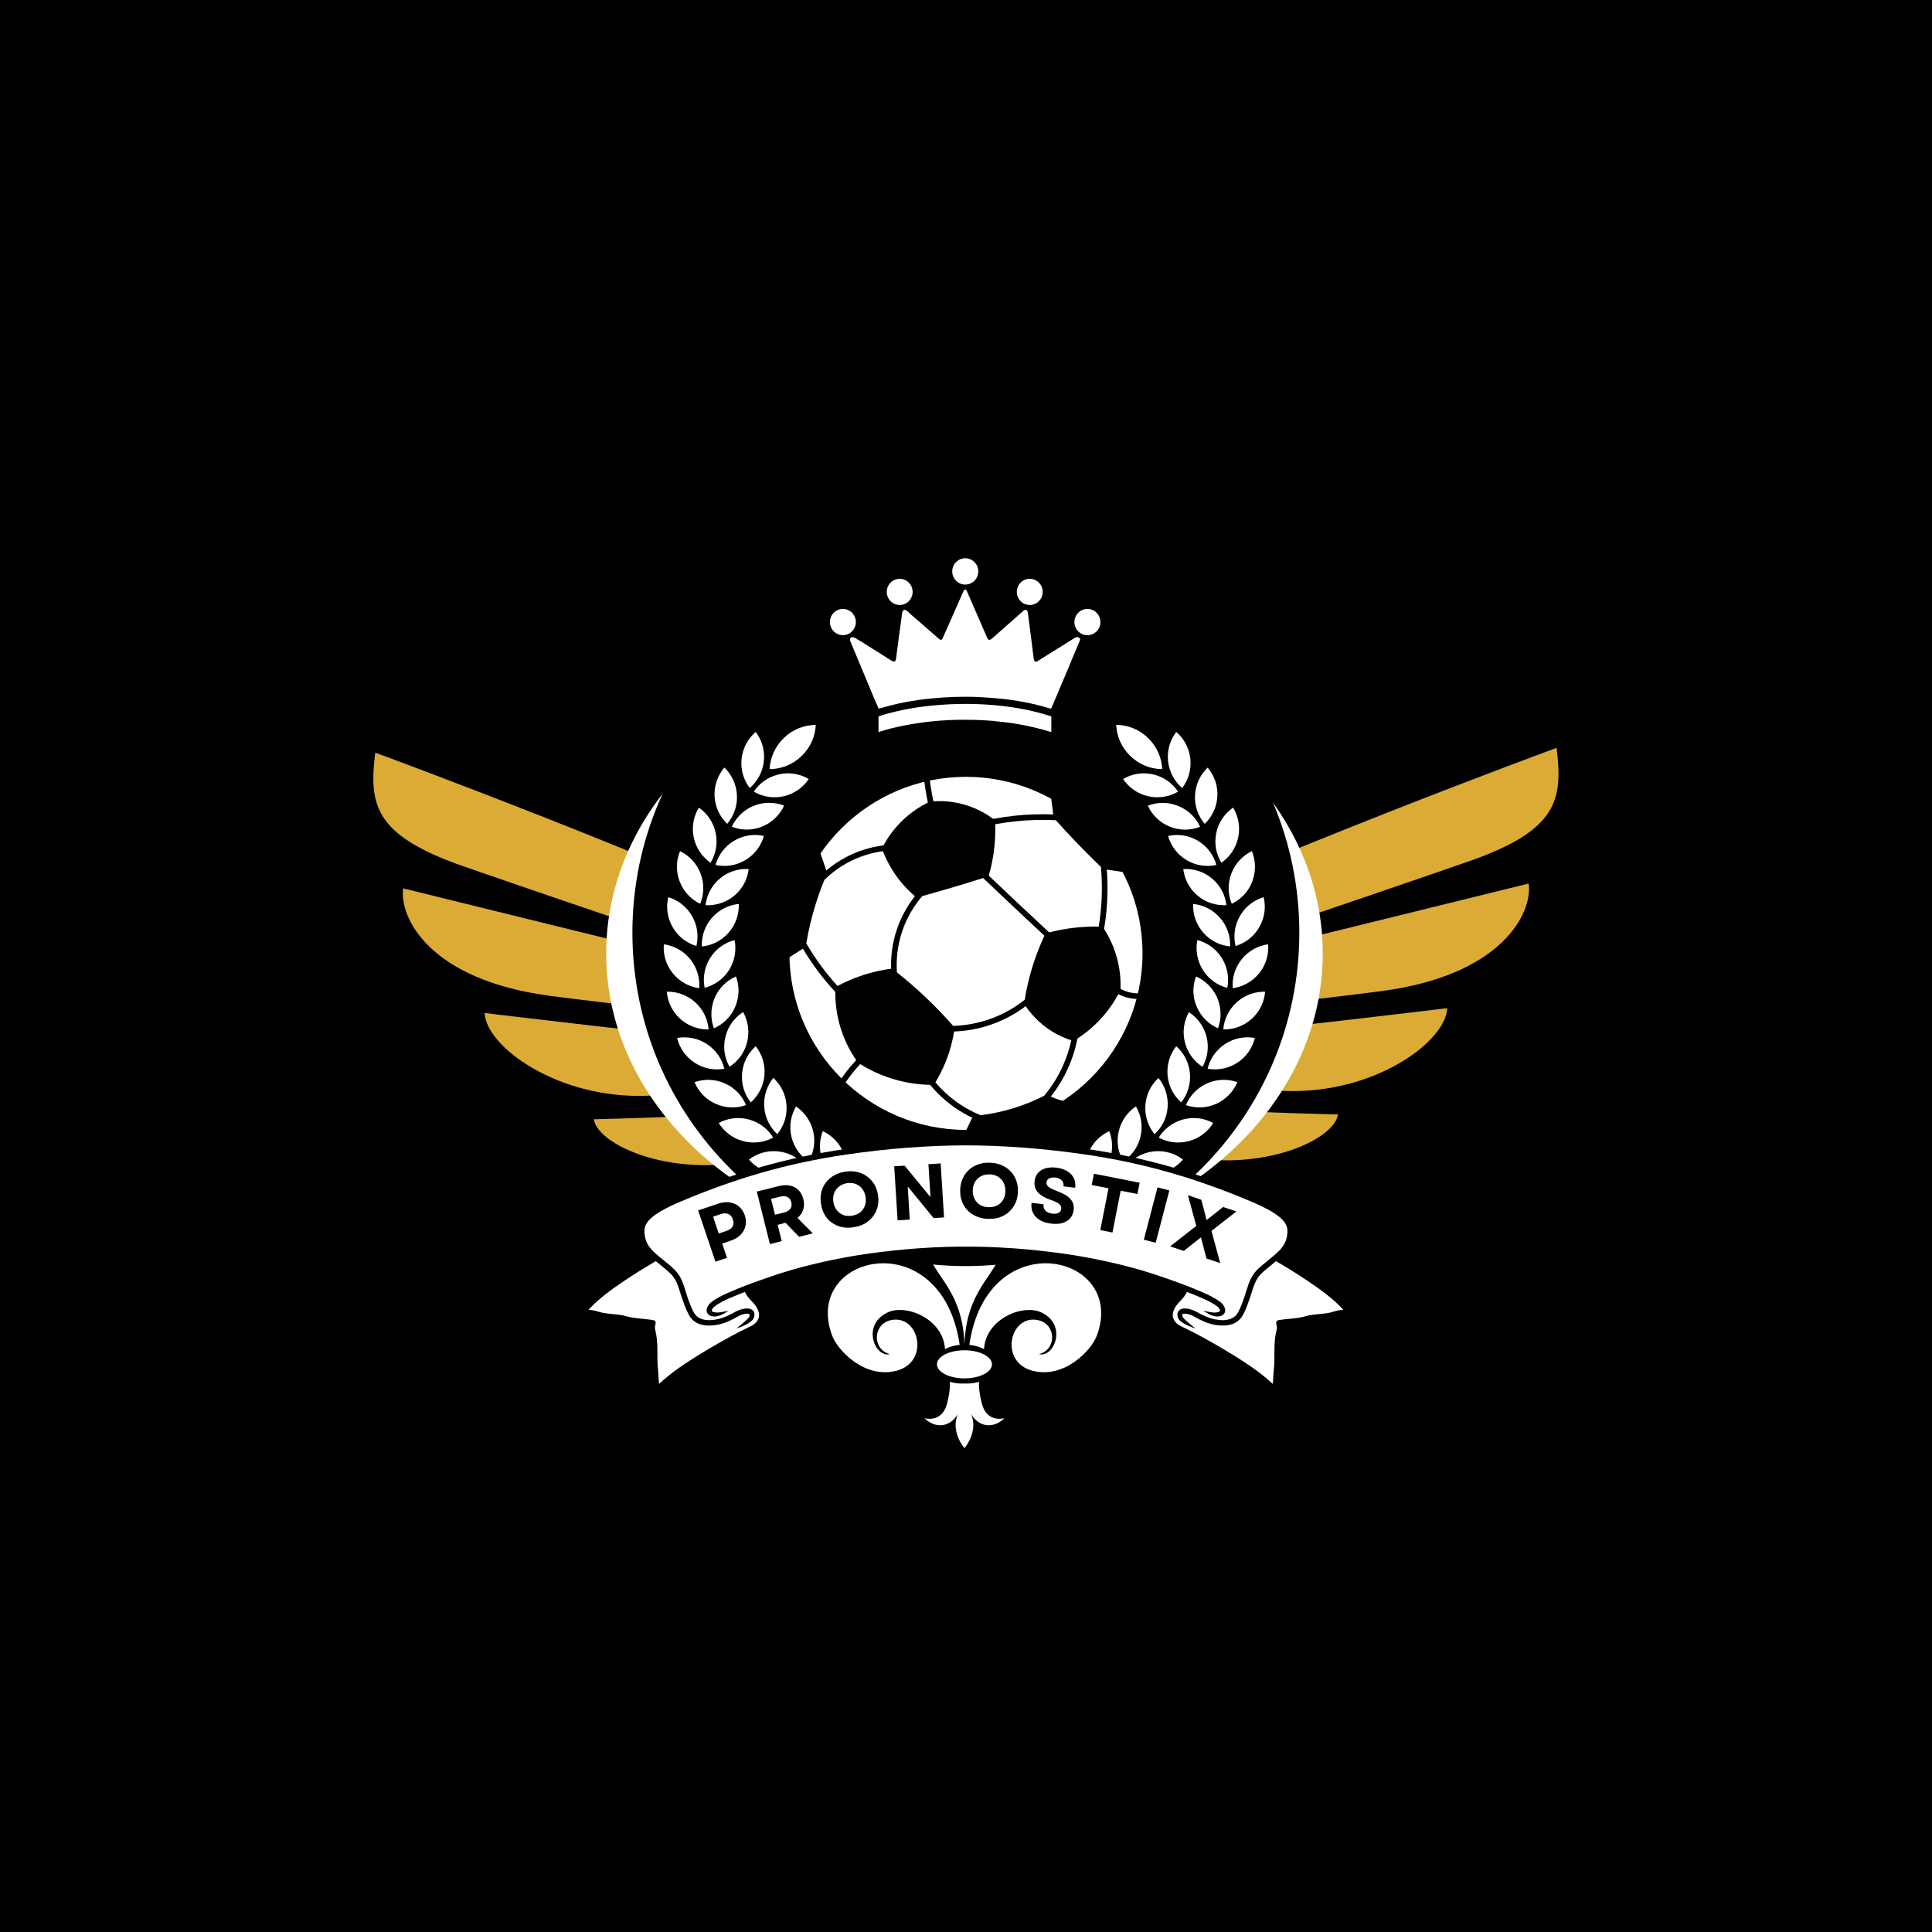 <svg version="1.0" preserveAspectRatio="xMidYMid meet" height="500" viewBox="0 0 375 375" zoomAndPan="magnify" width="500" xmlns:xlink="http://www.w3.org/1999/xlink" xmlns="http://www.w3.org/2000/svg"><defs><g></g><clipPath id="20079d94fc"><path clip-rule="nonzero" d="M 179 222.816 L 195 222.816 L 195 261 L 179 261 Z M 179 222.816"></path></clipPath><clipPath id="a53932963c"><path clip-rule="nonzero" d="M 179 268 L 195 268 L 195 281.316 L 179 281.316 Z M 179 268"></path></clipPath><clipPath id="d9a2f293e9"><path clip-rule="nonzero" d="M 72 145.156 L 303 145.156 L 303 227 L 72 227 Z M 72 145.156"></path></clipPath><clipPath id="961c54fc59"><path clip-rule="nonzero" d="M 117.66 127.547 L 256.934 127.547 L 256.934 242.559 L 117.66 242.559 Z M 117.66 127.547"></path></clipPath><clipPath id="98868165ad"><path clip-rule="nonzero" d="M 187.203 127.547 C 148.797 127.547 117.66 153.293 117.66 185.055 C 117.66 216.812 148.797 242.559 187.203 242.559 C 225.613 242.559 256.746 216.812 256.746 185.055 C 256.746 153.293 225.613 127.547 187.203 127.547 Z M 187.203 127.547"></path></clipPath><clipPath id="70d92913c9"><path clip-rule="nonzero" d="M 122.75 116.305 L 252.195 116.305 L 252.195 245.75 L 122.75 245.75 Z M 122.75 116.305"></path></clipPath><clipPath id="a9265054cd"><path clip-rule="nonzero" d="M 187.473 116.305 C 151.727 116.305 122.75 145.281 122.75 181.027 C 122.75 216.773 151.727 245.75 187.473 245.75 C 223.219 245.75 252.195 216.773 252.195 181.027 C 252.195 145.281 223.219 116.305 187.473 116.305 Z M 187.473 116.305"></path></clipPath><clipPath id="f08c43aed3"><path clip-rule="nonzero" d="M 128.668 140.699 L 246.418 140.699 L 246.418 242.699 L 128.668 242.699 Z M 128.668 140.699"></path></clipPath><clipPath id="3590fff86a"><path clip-rule="nonzero" d="M 150.488 148.039 L 224.738 148.039 L 224.738 222.289 L 150.488 222.289 Z M 150.488 148.039"></path></clipPath><clipPath id="3a0bbbc9d0"><path clip-rule="nonzero" d="M 113 221.238 L 262 221.238 L 262 269.988 L 113 269.988 Z M 113 221.238"></path></clipPath><clipPath id="7e2ad7ae6d"><path clip-rule="nonzero" d="M 112.5 221.238 L 262.5 221.238 L 262.5 269.988 L 112.5 269.988 Z M 112.5 221.238"></path></clipPath><clipPath id="da699454ca"><path clip-rule="nonzero" d="M 184 108.348 L 190 108.348 L 190 114 L 184 114 Z M 184 108.348"></path></clipPath><clipPath id="8d79e633e8"><path clip-rule="nonzero" d="M 161.09 118 L 167 118 L 167 124 L 161.09 124 Z M 161.09 118"></path></clipPath><clipPath id="62b55c2fc4"><path clip-rule="nonzero" d="M 208 118 L 213.59 118 L 213.59 124 L 208 124 Z M 208 118"></path></clipPath><clipPath id="46ba82c8bc"><path clip-rule="nonzero" d="M 170 136 L 205 136 L 205 142.098 L 170 142.098 Z M 170 136"></path></clipPath></defs><rect fill-opacity="1" height="450" y="-37.5" fill="#ffffff" width="450" x="-37.5"></rect><rect fill-opacity="1" height="450" y="-37.5" fill="#000000" width="450" x="-37.5"></rect><g clip-path="url(#20079d94fc)"><path fill-rule="evenodd" fill-opacity="1" d="M 187.203 222.816 C 187.203 222.816 179.828 231.32 179.828 241.188 C 179.828 247.059 186.789 249.215 187.203 260.914 C 187.613 249.215 194.574 247.059 194.574 241.188 C 194.574 231.32 187.203 222.816 187.203 222.816 Z M 187.203 222.816" fill="#ffffff"></path></g><path fill-rule="evenodd" fill-opacity="1" d="M 186.273 261.039 C 182.781 237.125 155.527 243.43 161.539 259.293 C 162.602 262.094 167.801 267.656 173.977 266.07 C 180.566 264.383 178.43 255.055 172.93 256.238 C 169.371 257.008 169.27 261.941 172.73 262.828 C 169.871 263.602 167.164 257.254 172.211 254.777 C 175.82 253.008 183.066 255.953 183.426 261.863 C 184.766 261.117 186.258 261.07 186.273 261.039 Z M 186.273 261.039" fill="#ffffff"></path><g clip-path="url(#a53932963c)"><path fill-rule="evenodd" fill-opacity="1" d="M 184.363 268.211 C 184.363 268.211 184.559 269.527 183.828 272.418 C 182.848 276.293 179.426 275.266 179.426 275.266 C 181.629 277.383 184.426 277.039 185.965 274.395 C 184.375 277.828 187.199 281.09 187.199 281.09 C 187.199 281.09 190.027 277.828 188.438 274.395 C 189.977 277.039 192.773 277.387 194.977 275.266 C 194.977 275.266 191.551 276.293 190.574 272.418 C 189.844 269.527 190.039 268.211 190.039 268.211 C 190.039 268.211 188.84 268.609 187.199 268.539 C 185.562 268.609 184.363 268.211 184.363 268.211 Z M 184.363 268.211" fill="#ffffff"></path></g><path fill-rule="nonzero" fill-opacity="1" d="M 192.539 264.812 C 192.539 265.176 192.402 265.523 192.133 265.859 C 191.859 266.191 191.477 266.488 190.973 266.742 C 190.473 267 189.898 267.195 189.242 267.336 C 188.59 267.473 187.91 267.543 187.199 267.543 C 186.492 267.543 185.812 267.473 185.16 267.336 C 184.504 267.195 183.926 267 183.426 266.742 C 182.926 266.488 182.543 266.191 182.27 265.859 C 182 265.523 181.863 265.176 181.863 264.812 C 181.863 264.453 182 264.105 182.27 263.77 C 182.543 263.438 182.926 263.141 183.426 262.887 C 183.926 262.629 184.504 262.434 185.16 262.293 C 185.812 262.156 186.492 262.086 187.199 262.086 C 187.91 262.086 188.59 262.156 189.242 262.293 C 189.898 262.434 190.473 262.629 190.973 262.887 C 191.477 263.141 191.859 263.438 192.133 263.77 C 192.402 264.105 192.539 264.453 192.539 264.812 Z M 192.539 264.812" fill="#ffffff"></path><path fill-rule="evenodd" fill-opacity="1" d="M 188.145 261.039 C 191.633 237.125 218.887 243.43 212.875 259.293 C 211.816 262.094 206.617 267.656 200.438 266.07 C 193.848 264.383 195.984 255.055 201.484 256.238 C 205.043 257.008 205.148 261.941 201.688 262.828 C 204.543 263.602 207.254 257.254 202.203 254.777 C 198.594 253.008 191.352 255.953 190.992 261.863 C 189.652 261.117 188.16 261.07 188.145 261.039 Z M 188.145 261.039" fill="#ffffff"></path><g clip-path="url(#d9a2f293e9)"><path fill-rule="nonzero" fill-opacity="1" d="M 285.18 167.156 C 268.105 173.129 212.109 192.059 210.371 192.645 C 236.574 186.355 296.711 171.496 296.711 171.496 C 297.52 177.125 291.637 189.301 268.109 192.375 C 244.781 195.422 204.055 199.383 203.402 199.445 C 203.797 199.527 216.695 202.164 229.559 201.266 C 242.629 200.352 280.914 195.684 280.914 195.684 C 280.598 202.297 266.594 212.406 249.379 211.75 C 233.734 211.16 204.098 206.152 198.82 205.246 C 198.293 205.156 198.008 205.105 198.008 205.105 C 198.176 205.316 198.449 205.543 198.82 205.781 C 203.781 208.938 225.746 213.926 230.461 214.816 C 235.531 215.77 259.711 216.312 259.711 216.312 C 258.891 221.816 241.863 228.891 224.602 223.008 C 214.059 219.414 204.594 215.484 198.82 212.969 C 197.574 212.426 196.5 211.945 195.625 211.551 C 196.527 213.039 197.387 214.594 198.191 216.223 L 186.727 214.07 L 176.719 217.262 C 177.512 215.645 178.352 214.07 179.242 212.531 C 178.383 212.918 177.348 213.379 176.148 213.902 C 170.379 216.418 160.914 220.348 150.367 223.938 C 133.105 229.824 116.078 222.746 115.262 217.246 C 115.262 217.246 139.441 216.703 144.508 215.746 C 149.223 214.859 171.188 209.871 176.148 206.715 C 176.52 206.477 176.793 206.25 176.961 206.039 C 176.961 206.039 176.676 206.086 176.148 206.18 C 170.875 207.086 141.238 212.098 125.594 212.684 C 108.379 213.34 94.371 203.23 94.059 196.617 C 94.059 196.617 132.344 201.285 145.41 202.199 C 158.273 203.094 171.172 200.461 171.566 200.379 C 170.914 200.316 130.191 196.352 106.859 193.305 C 83.332 190.234 77.453 178.059 78.262 172.43 C 78.262 172.43 138.395 187.289 164.598 193.578 C 162.859 192.988 106.863 174.059 89.789 168.09 C 72.453 162.027 71.625 156.043 72.836 146.086 C 72.836 146.086 130.715 167.387 163.832 183.484 C 168.199 185.605 172.316 188.145 176.148 191.066 C 180.25 194.195 184.023 197.395 187.418 200.941 C 190.848 196.926 194.664 193.305 198.82 190.133 C 202.652 187.211 206.773 184.672 211.137 182.551 C 244.258 166.453 302.133 145.156 302.133 145.156 C 303.344 155.109 302.52 161.094 285.18 167.156" fill="#dbab35"></path></g><g clip-path="url(#961c54fc59)"><g clip-path="url(#98868165ad)"><path fill-rule="nonzero" fill-opacity="1" d="M 117.66 127.547 L 256.934 127.547 L 256.934 242.559 L 117.66 242.559 Z M 117.66 127.547" fill="#ffffff"></path></g></g><g clip-path="url(#70d92913c9)"><g clip-path="url(#a9265054cd)"><path fill-rule="nonzero" fill-opacity="1" d="M 122.75 116.305 L 252.195 116.305 L 252.195 245.75 L 122.75 245.75 Z M 122.75 116.305" fill="#000000"></path></g></g><g clip-path="url(#f08c43aed3)"><path fill-rule="nonzero" fill-opacity="1" d="M 193.52 233.574 C 191.918 234.965 189.934 235.602 187.961 235.531 C 188.16 233.574 189.066 231.691 190.656 230.301 C 192.258 228.914 194.242 228.273 196.211 228.344 C 196.027 230.301 195.117 232.188 193.52 233.574 Z M 193.898 237.43 C 192.07 236.367 189.988 236.125 188.074 236.578 C 188.641 238.465 189.891 240.137 191.73 241.188 C 193.574 242.25 195.645 242.488 197.559 242.035 C 196.988 240.164 195.73 238.48 193.898 237.43 Z M 195.996 234.82 C 197.941 234.594 199.809 233.645 201.172 232.016 C 202.531 230.387 203.125 228.387 203.012 226.434 C 201.059 226.66 199.199 227.609 197.84 229.223 C 196.48 230.855 195.883 232.852 195.996 234.82 Z M 200.59 239.824 C 202.574 240.59 204.656 240.504 206.473 239.754 C 205.621 237.984 204.117 236.523 202.133 235.773 C 200.152 235.02 198.066 235.105 196.254 235.844 C 197.117 237.602 198.605 239.059 200.59 239.824 Z M 208.484 229.281 C 209.574 227.465 209.859 225.383 209.434 223.469 C 207.547 224.008 205.848 225.227 204.758 227.043 C 203.664 228.855 203.383 230.938 203.809 232.852 C 205.691 232.328 207.395 231.109 208.484 229.281 Z M 204.219 233.832 C 205.336 235.445 207.051 236.652 209.121 237.09 C 211.191 237.527 213.246 237.117 214.918 236.098 C 213.801 234.48 212.082 233.277 210.016 232.84 C 207.945 232.398 205.906 232.809 204.219 233.832 Z M 215.273 225.441 C 216.066 223.469 216.023 221.387 215.301 219.559 C 213.516 220.379 212.027 221.855 211.234 223.824 C 210.441 225.793 210.496 227.879 211.207 229.707 C 212.992 228.883 214.48 227.41 215.273 225.441 Z M 217.129 233.051 C 219.242 233.164 221.211 232.426 222.699 231.164 C 221.34 229.75 219.469 228.828 217.344 228.715 C 215.23 228.602 213.262 229.336 211.773 230.598 C 213.133 232.016 215.02 232.938 217.129 233.051 Z M 218.035 225.426 C 219.668 224.336 220.898 222.648 221.383 220.578 C 221.863 218.508 221.48 216.453 220.488 214.754 C 218.859 215.844 217.625 217.531 217.145 219.602 C 216.66 221.668 217.043 223.738 218.035 225.426 Z M 224.398 227.809 C 226.512 227.578 228.34 226.559 229.617 225.07 C 228.059 223.879 226.059 223.258 223.945 223.484 C 221.836 223.711 220.02 224.73 218.73 226.219 C 220.289 227.41 222.289 228.02 224.398 227.809 Z M 222.316 214.539 C 222.176 216.652 222.871 218.621 224.102 220.152 C 225.547 218.82 226.496 216.965 226.641 214.852 C 226.781 212.742 226.102 210.758 224.855 209.242 C 223.422 210.559 222.457 212.414 222.316 214.539 Z M 229.629 217.289 C 227.59 217.844 225.945 219.133 224.91 220.805 C 226.641 221.742 228.707 222.039 230.766 221.484 C 232.805 220.934 234.449 219.645 235.484 217.973 C 233.754 217.035 231.684 216.738 229.629 217.289 Z M 226.625 208.715 C 226.809 210.828 227.801 212.672 229.277 213.973 C 230.496 212.43 231.145 210.445 230.961 208.332 C 230.777 206.223 229.785 204.379 228.312 203.074 C 227.094 204.605 226.441 206.605 226.625 208.715 Z M 240.176 210.047 C 238.316 209.395 236.219 209.426 234.293 210.289 C 232.352 211.152 230.934 212.684 230.184 214.5 C 232.039 215.148 234.121 215.121 236.062 214.258 C 237.992 213.395 239.41 211.848 240.176 210.047 Z M 234.195 201.234 C 233.684 199.176 232.406 197.52 230.766 196.457 C 229.801 198.172 229.473 200.242 229.984 202.297 C 230.496 204.352 231.77 206.008 233.414 207.07 C 234.363 205.344 234.703 203.289 234.195 201.234 Z M 243.562 201.473 C 241.633 201.121 239.566 201.473 237.793 202.637 C 236.023 203.797 234.859 205.527 234.391 207.441 C 236.32 207.793 238.391 207.426 240.16 206.277 C 241.934 205.129 243.094 203.387 243.562 201.473 Z M 232.137 189.527 C 231.457 191.367 231.445 193.465 232.281 195.406 C 233.117 197.348 234.617 198.797 236.418 199.59 C 237.098 197.746 237.098 195.648 236.277 193.707 C 235.441 191.766 233.938 190.32 232.137 189.527 Z M 240.047 194.543 C 238.473 195.961 237.594 197.859 237.438 199.816 C 239.41 199.859 241.379 199.176 242.953 197.762 C 244.527 196.344 245.402 194.445 245.559 192.488 C 243.605 192.445 241.621 193.125 240.047 194.543 Z M 237.156 185.953 C 236.035 184.156 234.309 182.965 232.406 182.469 C 232.023 184.395 232.352 186.465 233.473 188.266 C 234.59 190.066 236.32 191.254 238.219 191.75 C 238.602 189.824 238.273 187.754 237.156 185.953 Z M 241.023 186.18 C 239.691 187.824 239.125 189.836 239.266 191.809 C 241.211 191.539 243.066 190.562 244.398 188.918 C 245.73 187.273 246.297 185.262 246.141 183.289 C 244.199 183.559 242.344 184.535 241.023 186.18 Z M 236.816 178.16 C 235.426 176.559 233.543 175.652 231.586 175.453 C 231.5 177.406 232.152 179.406 233.543 181.008 C 234.93 182.609 236.816 183.516 238.77 183.699 C 238.844 181.746 238.203 179.762 236.816 178.16 Z M 240.672 177.789 C 239.609 179.633 239.367 181.703 239.82 183.617 C 241.707 183.051 243.379 181.801 244.426 179.961 C 245.488 178.133 245.73 176.047 245.277 174.133 C 243.406 174.703 241.719 175.949 240.672 177.789 Z M 235.258 170.52 C 233.625 169.16 231.629 168.562 229.672 168.68 C 229.898 170.621 230.848 172.504 232.465 173.852 C 234.094 175.211 236.094 175.809 238.047 175.691 C 237.82 173.738 236.887 171.879 235.258 170.52 Z M 239.082 175.426 C 240.855 174.574 242.316 173.07 243.066 171.086 C 243.816 169.102 243.73 167.02 242.996 165.207 C 241.223 166.055 239.762 167.559 239.012 169.543 C 238.246 171.527 238.332 173.609 239.082 175.426 Z M 232.535 163.207 C 230.723 162.117 228.637 161.832 226.723 162.258 C 227.25 164.141 228.48 165.844 230.297 166.934 C 232.109 168.027 234.18 168.309 236.105 167.883 C 235.566 166 234.348 164.297 232.535 163.207 Z M 237.07 167.457 C 238.688 166.34 239.891 164.625 240.332 162.555 C 240.77 160.484 240.359 158.43 239.34 156.758 C 237.723 157.879 236.52 159.594 236.078 161.664 C 235.641 163.73 236.051 165.785 237.07 167.457 Z M 222.797 156.391 C 223.621 158.176 225.094 159.664 227.066 160.457 C 229.035 161.25 231.117 161.195 232.945 160.484 C 232.125 158.699 230.648 157.211 228.68 156.434 C 226.723 155.625 224.625 155.668 222.797 156.391 Z M 236.293 154.562 C 236.406 152.449 235.668 150.48 234.406 148.992 C 232.988 150.352 232.066 152.223 231.953 154.348 C 231.84 156.461 232.578 158.43 233.84 159.918 C 235.258 158.543 236.176 156.672 236.293 154.562 Z M 228.668 153.656 C 227.574 152.023 225.887 150.793 223.82 150.309 C 221.75 149.828 219.695 150.211 217.992 151.203 C 219.086 152.832 220.773 154.078 222.84 154.547 C 224.91 155.016 226.98 154.648 228.668 153.656 Z M 229.461 152.961 C 230.648 151.402 231.258 149.402 231.047 147.289 C 230.82 145.18 229.801 143.352 228.312 142.074 C 227.121 143.633 226.496 145.633 226.723 147.746 C 226.953 149.855 227.973 151.672 229.461 152.961 Z M 225.59 149.289 C 225.477 147.062 224.555 144.883 222.812 143.223 C 221.098 141.551 218.871 140.715 216.648 140.699 C 216.762 142.926 217.684 145.109 219.426 146.766 C 221.156 148.438 223.367 149.273 225.59 149.289 Z M 181.473 233.574 C 183.07 234.965 185.055 235.602 187.027 235.531 C 186.828 233.574 185.922 231.691 184.332 230.301 C 182.73 228.914 180.746 228.273 178.777 228.344 C 178.961 230.301 179.871 232.188 181.473 233.574 Z M 183.258 241.188 C 185.086 240.121 186.348 238.449 186.914 236.578 C 185 236.125 182.93 236.367 181.09 237.43 C 179.246 238.492 178 240.164 177.43 242.051 C 179.344 242.488 181.43 242.25 183.258 241.188 Z M 178.992 234.82 C 179.105 232.867 178.508 230.855 177.148 229.238 C 175.789 227.609 173.918 226.672 171.977 226.445 C 171.863 228.402 172.457 230.414 173.816 232.031 C 175.18 233.645 177.047 234.582 178.992 234.82 Z M 172.855 235.758 C 170.871 236.508 169.367 237.969 168.516 239.738 C 170.332 240.492 172.43 240.578 174.398 239.812 C 176.383 239.059 177.887 237.602 178.734 235.828 C 176.922 235.09 174.824 235.008 172.855 235.758 Z M 171.18 232.867 C 171.605 230.953 171.324 228.871 170.23 227.055 C 169.141 225.242 167.441 224.008 165.555 223.484 C 165.129 225.398 165.414 227.48 166.504 229.293 C 167.594 231.109 169.297 232.328 171.18 232.867 Z M 160.055 236.082 C 161.727 237.105 163.781 237.516 165.852 237.074 C 167.922 236.637 169.637 235.43 170.758 233.816 C 169.082 232.797 167.027 232.383 164.961 232.824 C 162.891 233.262 161.176 234.48 160.055 236.082 Z M 163.781 229.707 C 164.492 227.879 164.547 225.781 163.754 223.824 C 162.961 221.855 161.473 220.379 159.703 219.559 C 158.992 221.387 158.938 223.484 159.73 225.441 C 160.508 227.41 161.996 228.883 163.781 229.707 Z M 152.289 231.152 C 153.777 232.426 155.746 233.148 157.859 233.035 C 159.969 232.922 161.855 232 163.215 230.586 C 161.715 229.309 159.758 228.586 157.645 228.699 C 155.52 228.812 153.648 229.734 152.289 231.152 Z M 157.844 219.613 C 157.379 217.547 156.129 215.859 154.5 214.77 C 153.508 216.469 153.141 218.523 153.605 220.594 C 154.074 222.66 155.32 224.348 156.953 225.441 C 157.945 223.738 158.328 221.668 157.844 219.613 Z M 151.043 223.484 C 148.93 223.258 146.93 223.879 145.371 225.07 C 146.648 226.559 148.477 227.578 150.59 227.809 C 152.699 228.035 154.699 227.41 156.258 226.219 C 154.98 224.73 153.152 223.711 151.043 223.484 Z M 148.336 214.84 C 148.477 216.949 149.441 218.809 150.871 220.141 C 152.117 218.621 152.812 216.637 152.656 214.527 C 152.516 212.414 151.551 210.543 150.105 209.211 C 148.887 210.742 148.191 212.727 148.336 214.84 Z M 150.078 220.805 C 149.043 219.133 147.398 217.844 145.359 217.289 C 143.316 216.738 141.234 217.035 139.504 217.973 C 140.539 219.645 142.184 220.945 144.223 221.484 C 146.266 222.039 148.336 221.742 150.078 220.805 Z M 144.039 208.332 C 143.855 210.445 144.508 212.43 145.727 213.973 C 147.199 212.672 148.191 210.828 148.379 208.715 C 148.562 206.605 147.91 204.621 146.691 203.074 C 145.215 204.379 144.223 206.223 144.039 208.332 Z M 140.695 210.289 C 138.77 209.426 136.672 209.395 134.812 210.047 C 135.566 211.863 136.98 213.395 138.926 214.258 C 140.867 215.121 142.949 215.148 144.805 214.5 C 144.055 212.684 142.637 211.152 140.695 210.289 Z M 144.238 196.441 C 142.582 197.504 141.32 199.164 140.809 201.219 C 140.297 203.273 140.625 205.344 141.59 207.059 C 143.246 205.996 144.508 204.336 145.02 202.281 C 145.527 200.227 145.188 198.156 144.238 196.441 Z M 131.426 201.473 C 131.895 203.387 133.055 205.117 134.828 206.277 C 136.602 207.426 138.668 207.793 140.598 207.441 C 140.129 205.527 138.965 203.797 137.195 202.637 C 135.422 201.488 133.355 201.133 131.426 201.473 Z M 142.707 195.406 C 143.543 193.453 143.531 191.367 142.852 189.527 C 141.051 190.32 139.535 191.766 138.711 193.707 C 137.891 195.664 137.891 197.746 138.57 199.59 C 140.371 198.809 141.887 197.363 142.707 195.406 Z M 134.941 194.543 C 133.367 193.125 131.383 192.445 129.43 192.488 C 129.586 194.445 130.461 196.344 132.035 197.762 C 133.609 199.176 135.594 199.859 137.551 199.816 C 137.379 197.859 136.516 195.961 134.941 194.543 Z M 141.52 188.266 C 142.637 186.465 142.965 184.395 142.582 182.469 C 140.68 182.965 138.965 184.156 137.832 185.953 C 136.715 187.754 136.387 189.824 136.77 191.738 C 138.668 191.242 140.383 190.051 141.52 188.266 Z M 135.723 191.809 C 135.863 189.852 135.309 187.84 133.977 186.18 C 132.645 184.535 130.789 183.559 128.848 183.289 C 128.691 185.246 129.258 187.258 130.59 188.918 C 131.922 190.559 133.777 191.539 135.723 191.809 Z M 141.445 181.008 C 142.836 179.406 143.473 177.406 143.402 175.453 C 141.445 175.652 139.562 176.559 138.172 178.16 C 136.785 179.762 136.145 181.746 136.219 183.715 C 138.172 183.516 140.059 182.609 141.445 181.008 Z M 135.168 183.617 C 135.621 181.703 135.379 179.633 134.316 177.789 C 133.254 175.949 131.582 174.703 129.711 174.133 C 129.258 176.047 129.5 178.117 130.562 179.961 C 131.609 181.789 133.281 183.051 135.168 183.617 Z M 142.523 173.852 C 144.152 172.488 145.09 170.621 145.316 168.68 C 143.359 168.562 141.348 169.16 139.73 170.52 C 138.102 171.879 137.168 173.75 136.941 175.691 C 138.895 175.809 140.895 175.195 142.523 173.852 Z M 135.906 175.426 C 136.656 173.609 136.742 171.512 135.977 169.543 C 135.227 167.559 133.766 166.07 131.992 165.207 C 131.242 167.02 131.156 169.117 131.922 171.086 C 132.688 173.07 134.133 174.574 135.906 175.426 Z M 142.453 163.207 C 140.641 164.297 139.422 166 138.883 167.883 C 140.809 168.309 142.879 168.027 144.691 166.934 C 146.508 165.844 147.738 164.141 148.266 162.258 C 146.352 161.832 144.281 162.117 142.453 163.207 Z M 137.918 167.457 C 138.938 165.785 139.348 163.73 138.91 161.664 C 138.469 159.594 137.266 157.879 135.648 156.758 C 134.629 158.43 134.219 160.484 134.656 162.555 C 135.098 164.625 136.301 166.34 137.918 167.457 Z M 147.922 160.441 C 149.895 159.648 151.367 158.16 152.191 156.375 C 150.363 155.668 148.266 155.609 146.309 156.402 C 144.34 157.199 142.879 158.688 142.043 160.457 C 143.871 161.195 145.969 161.238 147.922 160.441 Z M 141.148 159.906 C 142.426 158.402 143.148 156.445 143.035 154.336 C 142.934 152.223 142.012 150.34 140.598 148.977 C 139.32 150.48 138.598 152.438 138.695 154.562 C 138.812 156.672 139.73 158.543 141.148 159.906 Z M 151.156 150.309 C 149.086 150.793 147.398 152.023 146.309 153.656 C 148.008 154.648 150.062 155.016 152.133 154.547 C 154.203 154.066 155.891 152.832 156.98 151.203 C 155.281 150.211 153.223 149.828 151.156 150.309 Z M 148.266 147.746 C 148.492 145.633 147.867 143.633 146.676 142.074 C 145.188 143.352 144.168 145.18 143.941 147.289 C 143.715 149.402 144.34 151.402 145.527 152.961 C 147.016 151.672 148.035 149.855 148.266 147.746 Z M 158.34 140.699 C 156.117 140.715 153.891 141.551 152.16 143.223 C 150.434 144.883 149.496 147.062 149.383 149.289 C 151.609 149.273 153.832 148.438 155.562 146.766 C 157.305 145.109 158.242 142.926 158.34 140.699 Z M 158.34 140.699" fill="#ffffff"></path></g><path fill-rule="nonzero" fill-opacity="1" d="M 223.133 185.047 C 223.133 188.594 222.613 192.016 221.648 195.25 C 217.262 209.961 203.629 220.684 187.496 220.684 C 167.812 220.684 151.855 204.73 151.855 185.047 C 151.855 177.121 154.445 169.797 158.82 163.879 C 165.312 155.102 175.738 149.41 187.496 149.41 C 207.176 149.41 223.133 165.363 223.133 185.047 Z M 223.133 185.047" fill="#ffffff"></path><path fill-rule="nonzero" fill-opacity="1" d="M 223.133 185.047 C 223.133 188.594 222.613 192.016 221.648 195.25 C 215.16 204.027 204.73 209.719 192.977 209.719 C 173.297 209.719 157.34 193.766 157.34 174.082 C 157.34 170.535 157.855 167.113 158.82 163.879 C 165.312 155.102 175.738 149.41 187.496 149.41 C 207.176 149.41 223.133 165.363 223.133 185.047 Z M 223.133 185.047" fill="#ffffff"></path><path fill-rule="nonzero" fill-opacity="1" d="M 223.133 185.047 C 223.133 188.594 222.613 192.016 221.648 195.25 C 215.16 204.027 204.73 209.719 192.977 209.719 C 173.297 209.719 157.34 193.766 157.34 174.082 C 157.34 170.535 157.855 167.113 158.82 163.879 C 165.312 155.102 175.738 149.41 187.496 149.41 C 207.176 149.41 223.133 165.363 223.133 185.047 Z M 223.133 185.047" fill="#ffffff"></path><path fill-rule="nonzero" fill-opacity="1" d="M 187.496 149.41 C 175.738 149.41 165.312 155.102 158.82 163.879 C 158.523 164.875 158.27 165.887 158.062 166.918 C 164.59 159.543 174.129 154.895 184.754 154.895 C 190.543 154.895 196.012 156.273 200.844 158.723 C 199.969 158.691 198.988 158.805 198.496 159.453 C 197.23 161.129 199.949 165.492 202.684 168.125 C 205.711 171.039 210.836 173.82 212.875 172.156 C 213.566 171.594 213.754 170.641 213.793 169.871 C 215.379 172.094 217.406 175.48 218.801 179.973 C 219.434 182.012 220.391 185.75 220.391 190.531 C 220.391 192.984 220.145 195.379 219.668 197.695 C 220.363 196.91 221.023 196.094 221.648 195.25 C 222.613 192.016 223.133 188.594 223.133 185.047 C 223.133 165.363 207.176 149.41 187.496 149.41 Z M 187.496 149.41" fill="#ffffff"></path><g clip-path="url(#3590fff86a)"><path fill-rule="nonzero" fill-opacity="1" d="M 187.496 222.055 C 182.5 222.055 177.652 221.078 173.09 219.145 C 168.684 217.281 164.723 214.613 161.324 211.215 C 157.926 207.816 155.258 203.859 153.395 199.453 C 151.465 194.891 150.488 190.043 150.488 185.047 C 150.488 180.051 151.465 175.203 153.395 170.641 C 155.258 166.234 157.926 162.277 161.324 158.879 C 164.723 155.48 168.684 152.812 173.09 150.949 C 177.652 149.02 182.5 148.039 187.496 148.039 C 192.488 148.039 197.336 149.02 201.898 150.949 C 206.309 152.812 210.266 155.48 213.664 158.879 C 217.062 162.277 219.73 166.234 221.594 170.641 C 223.523 175.203 224.504 180.051 224.504 185.047 C 224.504 190.043 223.523 194.891 221.594 199.453 C 219.73 203.859 217.062 207.816 213.664 211.215 C 210.266 214.613 206.309 217.281 201.898 219.145 C 197.336 221.078 192.488 222.055 187.496 222.055 Z M 187.496 150.781 C 168.602 150.781 153.227 166.152 153.227 185.047 C 153.227 203.941 168.602 219.312 187.496 219.312 C 206.391 219.312 221.762 203.941 221.762 185.047 C 221.762 166.152 206.391 150.781 187.496 150.781 Z M 187.496 150.781" fill="#000000"></path></g><path fill-rule="nonzero" fill-opacity="1" d="M 222.094 192.711 C 221.207 192.855 219.836 192.91 218.34 192.332 C 218.051 192.223 217.77 192.09 217.496 191.945 C 217.547 190.438 217.453 188.332 216.797 185.922 C 216.133 183.496 215.137 181.605 214.301 180.305 C 214.691 178.008 214.91 175.672 214.957 173.348 C 214.988 171.836 214.945 170.305 214.832 168.789 C 216.41 169.023 217.988 169.254 219.566 169.488 C 218.34 166.977 216.223 163.371 212.676 159.828 C 209.453 156.613 206.203 154.598 203.836 153.371 C 204.035 154.941 204.234 156.512 204.434 158.082 C 201.949 157.984 199.453 158.066 196.992 158.324 C 195.586 158.473 194.172 158.684 192.777 158.945 C 191.664 158.121 190.051 157.129 187.945 156.414 C 185.219 155.492 182.793 155.426 181.168 155.531 C 180.992 154.699 180.84 153.863 180.707 153.031 C 180.559 152.09 180.434 151.137 180.336 150.191 L 179.246 150.301 C 179.344 151.266 179.473 152.242 179.625 153.203 C 179.762 154.059 179.918 154.922 180.098 155.777 C 178.719 156.465 176.848 157.598 175 159.418 C 173.312 161.086 172.199 162.777 171.488 164.09 C 168.977 164.406 166.535 165.164 164.316 166.316 C 162.906 167.051 161.59 167.938 160.383 168.969 C 159.824 167.324 159.266 165.68 158.711 164.031 C 157.082 166.254 154.906 169.773 153.438 174.516 C 151.895 179.508 151.762 183.844 151.895 186.66 C 153.211 185.82 154.527 184.98 155.84 184.141 C 156.695 185.578 157.629 186.977 158.621 188.316 C 159.711 189.785 160.891 191.203 162.137 192.543 C 162.121 194.375 162.316 196.879 163.207 199.691 C 164.043 202.312 165.211 204.348 166.191 205.766 C 165.742 206.246 165.309 206.738 164.895 207.242 C 164.02 208.301 163.211 209.434 162.488 210.602 L 163.422 211.176 C 164.117 210.051 164.898 208.961 165.738 207.941 C 166.133 207.465 166.543 206.996 166.965 206.543 C 168.508 207.504 170.621 208.602 173.273 209.41 C 176.105 210.277 178.629 210.527 180.535 210.566 C 181.805 212.105 183.258 213.48 184.871 214.66 C 186.078 215.543 187.363 216.309 188.711 216.949 C 188.105 218.191 187.5 219.438 186.895 220.68 C 189.633 220.727 193.711 220.484 198.375 218.992 C 202.766 217.586 206.07 215.582 208.234 214.031 C 207.301 213.922 206.16 213.699 204.914 213.246 C 204.574 213.121 204.254 212.988 203.949 212.852 C 205.266 211.191 206.375 209.379 207.254 207.445 C 208.105 205.574 208.734 203.609 209.121 201.594 C 210.402 200.762 211.922 199.594 213.43 198 C 215.125 196.207 216.285 194.418 217.074 192.961 C 217.355 193.109 217.648 193.242 217.945 193.355 C 219.023 193.77 220.043 193.902 220.906 193.902 C 221.426 193.902 221.887 193.855 222.27 193.793 Z M 172.965 188.031 C 171.406 188.238 169.539 188.609 167.488 189.277 C 165.551 189.91 163.902 190.664 162.559 191.379 C 161.48 190.191 160.457 188.949 159.504 187.664 C 158.422 186.207 157.418 184.676 156.504 183.105 C 156.887 180.816 157.453 178.258 158.309 175.52 C 158.84 173.812 159.422 172.234 160.016 170.789 C 161.441 169.387 163.055 168.211 164.824 167.289 C 166.852 166.234 169.074 165.531 171.363 165.215 C 171.828 166.406 172.496 167.797 173.449 169.258 C 174.824 171.359 176.34 172.895 177.578 173.953 C 176.316 175.551 175.031 177.645 174.133 180.25 C 173.125 183.16 172.891 185.863 172.965 188.031 Z M 179.406 193.328 C 177.586 191.617 175.801 190.094 174.098 188.742 C 173.945 186.57 174.094 183.715 175.168 180.609 C 176.164 177.73 177.652 175.512 179.023 173.922 C 180.938 173.395 182.875 172.844 184.84 172.262 C 186.875 171.66 188.867 171.047 190.82 170.426 C 192.703 172.215 194.602 174.016 196.488 175.789 C 198.551 177.734 200.645 179.691 202.723 181.625 C 201.973 183.223 201.223 185.055 200.559 187.109 C 199.746 189.641 199.227 191.988 198.898 194.055 C 196.906 195.637 194.684 196.879 192.289 197.742 C 189.941 198.59 187.496 199.051 185.008 199.121 C 183.383 197.266 181.52 195.312 179.406 193.328 Z M 206.258 206.992 C 205.32 209.051 204.113 210.965 202.66 212.699 C 200.945 213.57 198.816 214.484 196.305 215.227 C 194.105 215.871 192.078 216.25 190.32 216.465 C 188.613 215.762 187.004 214.859 185.52 213.777 C 184.055 212.703 182.73 211.469 181.562 210.082 C 182.242 208.961 182.945 207.617 183.574 206.059 C 184.445 203.883 184.926 201.879 185.195 200.211 C 187.746 200.125 190.25 199.645 192.664 198.773 C 194.973 197.941 197.129 196.773 199.086 195.297 C 200.012 196.648 201.574 198.531 204.02 200.086 C 205.445 200.996 206.809 201.562 207.938 201.922 C 207.559 203.668 206.996 205.363 206.258 206.992 Z M 213.863 173.328 C 213.816 175.508 213.617 177.699 213.266 179.859 C 211.848 179.828 210.238 179.879 208.48 180.082 C 206.668 180.289 205.043 180.617 203.641 180.98 C 201.508 178.996 199.359 176.988 197.238 174.992 C 195.469 173.324 193.688 171.641 191.918 169.957 C 192.375 168.391 192.801 166.48 193.02 164.285 C 193.18 162.711 193.207 161.27 193.16 159.988 C 194.469 159.746 195.793 159.555 197.109 159.418 C 199.695 159.145 202.324 159.07 204.934 159.199 C 206.094 160.496 207.305 161.809 208.566 163.129 C 210.293 164.941 212.004 166.652 213.688 168.27 C 213.836 169.949 213.895 171.645 213.863 173.328 Z M 213.863 173.328" fill="#000000"></path><g clip-path="url(#3a0bbbc9d0)"><path fill-rule="evenodd" fill-opacity="1" d="M 187.488 221.781 C 201.039 221.633 209.52 223.484 219.504 225.035 C 222.855 225.555 229.711 227.918 234.777 229.512 C 241.152 231.523 245.656 233.789 248.793 235.824 C 250.887 237.176 251.762 240.961 247.621 244.129 C 252.566 246.895 257.199 250.125 261.902 254.828 L 248.41 256.906 L 247.562 269.688 C 243.52 265.902 239.023 263.062 235.176 261.199 C 232.258 259.781 226.805 257.711 227.117 255.137 C 227.426 252.645 230.066 251.719 230.07 250.055 C 230.07 250.055 224.719 247.848 218.379 246.277 C 209.719 244.129 198.285 242.441 187.496 242.527 L 187.469 242.527 C 176.68 242.441 165.246 244.129 156.586 246.277 C 150.242 247.848 144.891 250.055 144.891 250.055 C 144.898 251.719 147.539 252.645 147.844 255.137 C 148.16 257.703 142.715 259.781 139.789 261.199 C 135.941 263.062 131.441 265.902 127.402 269.688 L 126.555 256.906 L 113.078 254.828 C 117.789 250.133 122.418 246.902 127.359 244.129 C 123.223 240.961 124.098 237.176 126.184 235.824 C 129.324 233.793 133.828 231.523 140.203 229.512 C 145.27 227.918 152.121 225.555 155.473 225.035 C 165.457 223.484 173.941 221.633 187.488 221.781 Z M 187.488 221.781" fill="#ffffff"></path></g><g clip-path="url(#7e2ad7ae6d)"><path fill-rule="evenodd" fill-opacity="1" d="M 187.641 221.25 L 187.488 221.25 C 184.258 221.25 180.336 221.363 175.84 221.711 C 172.316 221.98 168.445 222.387 164.262 222.992 C 158.371 223.84 152.855 225.035 147.547 226.551 C 142.023 228.129 136.73 230.051 131.457 232.301 C 128.496 233.559 126.703 234.648 125.621 235.625 C 123.785 237.273 123.852 238.641 124.055 240.02 C 124.25 241.309 124.754 242.262 125.516 243.137 C 125.785 243.453 126.09 243.75 126.426 244.055 C 123.715 245.645 121.266 247.188 118.648 249.043 C 113.852 252.438 112.605 254.551 112.605 254.551 C 112.5 254.723 112.508 254.945 112.613 255.113 C 112.719 255.285 112.918 255.379 113.117 255.355 C 114.863 255.172 115.395 255.508 116.309 255.746 C 117.793 256.133 119.715 256.055 120.996 256.43 C 122.734 256.949 124.414 256.957 126.078 257.191 C 125.992 257.711 126.043 258.031 126.141 258.465 C 126.25 258.949 126.426 259.605 126.496 261.062 C 126.555 262.215 126.469 264.648 126.641 265.945 C 126.797 267.098 126.73 268.75 127.066 269.836 C 127.125 270.023 127.273 270.156 127.457 270.199 C 127.645 270.242 127.844 270.18 127.969 270.035 C 128.84 269.07 131 267.312 132.375 266.363 C 134.148 265.148 136.707 263.434 141.656 260.688 C 143.086 259.891 144.656 259.094 146.293 258.309 C 146.527 258.195 148.094 257.355 148.352 255.719 C 148.457 255.027 148.344 254.184 147.766 253.191 C 147.383 252.539 146.871 252.047 146.387 251.52 C 146.082 251.188 145.781 250.832 145.574 250.367 C 145.91 250.238 146.266 250.113 146.645 249.977 C 148.051 249.465 149.738 248.879 151.797 248.219 C 154.344 247.395 157.262 246.633 160.191 245.984 C 163.145 245.328 166.121 244.789 168.754 244.418 C 172.316 243.922 175.449 243.609 178.102 243.402 C 182.457 243.074 185.539 243.051 187.184 243.047 L 187.496 243.047 C 189.047 243.047 192.242 243.047 196.891 243.402 C 199.543 243.602 202.676 243.922 206.238 244.418 C 208.875 244.789 211.84 245.328 214.801 245.984 C 217.734 246.633 220.648 247.395 223.199 248.219 C 225.254 248.879 226.941 249.465 228.355 249.977 C 228.734 250.113 229.082 250.238 229.426 250.367 C 229.211 250.824 228.918 251.18 228.613 251.52 C 228.129 252.047 227.609 252.539 227.234 253.191 C 226.656 254.184 226.543 255.027 226.648 255.719 C 226.906 257.355 228.473 258.195 228.707 258.309 C 230.344 259.086 231.906 259.891 233.344 260.688 C 238.293 263.434 240.859 265.148 242.625 266.363 C 244 267.312 246.16 269.07 247.031 270.035 C 247.156 270.18 247.352 270.242 247.543 270.199 C 247.727 270.156 247.883 270.023 247.934 269.836 C 248.27 268.75 248.203 267.098 248.359 265.945 C 248.539 264.645 248.445 262.215 248.504 261.062 C 248.574 259.605 248.75 258.949 248.859 258.465 C 248.957 258.023 249.008 257.711 248.922 257.191 C 250.586 256.957 252.266 256.949 254.004 256.43 C 255.285 256.047 257.207 256.133 258.691 255.746 C 259.609 255.508 260.137 255.18 261.883 255.355 C 262.082 255.379 262.281 255.285 262.387 255.113 C 262.492 254.945 262.5 254.73 262.395 254.551 C 262.395 254.551 261.141 252.438 256.352 249.039 C 253.734 247.172 251.285 245.637 248.574 244.051 C 248.91 243.742 249.215 243.445 249.484 243.133 C 250.246 242.254 250.746 241.309 250.945 240.016 C 251.148 238.633 251.215 237.266 249.379 235.617 C 248.297 234.641 246.496 233.555 243.543 232.293 C 238.27 230.043 232.977 228.125 227.453 226.543 C 222.145 225.027 216.637 223.832 210.738 222.984 C 206.555 222.387 202.676 221.977 199.16 221.703 C 194.711 221.371 190.848 221.25 187.641 221.25 Z M 187.34 222.316 C 184.16 222.324 180.324 222.445 175.926 222.785 C 172.426 223.055 168.574 223.469 164.418 224.074 C 158.578 224.922 153.113 226.102 147.852 227.609 C 142.379 229.176 137.129 231.09 131.898 233.316 C 129.102 234.512 127.387 235.523 126.371 236.441 C 124.945 237.723 124.996 238.781 125.16 239.852 C 125.316 240.91 125.73 241.688 126.355 242.406 C 127.195 243.379 128.398 244.25 129.871 245.488 C 130.73 246.211 131.328 246.781 131.812 247.535 C 132.227 248.184 132.559 248.965 132.918 250.125 C 133.109 250.758 133.441 251.848 133.855 252.93 C 134.09 253.551 134.359 254.168 134.637 254.695 C 135.109 255.586 135.883 255.988 136.672 256.145 C 137.797 256.375 138.965 256.133 139.484 256.012 C 139.98 255.898 140.543 255.699 141.137 255.434 C 141.656 255.199 142.195 254.922 142.734 254.617 C 143.148 254.375 143.797 254.133 144.41 254.027 C 144.914 253.941 145.406 253.953 145.746 254.109 C 146.246 254.34 146.586 254.793 146.371 255.633 C 146.324 255.812 146.223 256.02 146.047 256.219 C 145.891 256.383 145.695 256.559 145.453 256.715 C 145.086 256.957 144.652 257.184 144.238 257.371 C 143.547 257.668 142.957 257.832 142.957 257.832 C 142.957 257.832 143.449 257.449 144.031 256.965 C 144.258 256.781 144.492 256.582 144.715 256.383 C 144.898 256.211 145.062 256.031 145.211 255.867 C 145.348 255.711 145.461 255.586 145.484 255.457 C 145.512 255.293 145.496 255.172 145.441 255.094 C 145.406 255.043 145.332 255.027 145.262 255.008 C 145.133 254.98 144.992 254.98 144.844 254.992 C 144.289 255.035 143.641 255.277 143.254 255.508 C 142.566 255.91 141.875 256.266 141.215 256.539 C 140.688 256.758 140.18 256.93 139.727 257.035 C 139.016 257.199 137.301 257.535 135.805 257.008 C 134.973 256.715 134.211 256.16 133.699 255.199 C 133.398 254.637 133.117 253.984 132.859 253.32 C 132.434 252.211 132.082 251.102 131.883 250.445 C 131.57 249.414 131.273 248.711 130.902 248.133 C 130.477 247.465 129.941 246.973 129.172 246.332 C 128.484 245.758 127.855 245.258 127.293 244.789 C 124.484 246.426 121.973 248 119.281 249.914 C 116.52 251.875 114.992 253.371 114.223 254.246 C 115.289 254.27 115.816 254.523 116.598 254.723 C 118.094 255.113 120.035 255.027 121.324 255.422 C 123.211 255.984 125.031 255.918 126.832 256.246 C 126.98 256.273 127.109 256.359 127.188 256.48 C 127.266 256.609 127.293 256.758 127.25 256.902 C 127.074 257.555 127.109 257.824 127.203 258.246 C 127.316 258.758 127.5 259.461 127.578 261.02 C 127.637 262.152 127.543 264.535 127.715 265.816 C 127.82 266.629 127.809 267.688 127.922 268.613 C 129.008 267.598 130.66 266.281 131.793 265.496 C 133.578 264.266 136.168 262.535 141.156 259.762 C 142.609 258.957 144.195 258.145 145.852 257.355 C 146.016 257.277 147.133 256.707 147.312 255.562 C 147.391 255.066 147.277 254.461 146.855 253.742 C 146.516 253.152 146.047 252.723 145.609 252.246 C 145.211 251.812 144.852 251.352 144.586 250.758 C 143.363 251.234 142.402 251.633 141.59 251.984 C 141.008 252.234 140.508 252.473 140.102 252.695 C 139.457 253.043 139.016 253.336 138.723 253.551 C 138.531 253.691 138.332 253.91 138.227 254.141 C 138.176 254.238 138.125 254.34 138.152 254.43 C 138.203 254.582 138.383 254.66 138.715 254.715 C 139.027 254.789 139.379 254.773 139.742 254.73 C 140.34 254.652 140.93 254.516 141.434 254.383 C 141.078 254.617 140.672 254.902 140.219 255.121 C 140.109 255.18 139.996 255.223 139.883 255.266 C 139.457 255.434 139.027 255.527 138.625 255.535 C 137.789 255.5 137.406 255.137 137.242 254.773 C 137.137 254.523 137.137 254.23 137.215 253.941 C 137.344 253.477 137.727 253 138.105 252.715 C 138.418 252.48 138.895 252.152 139.59 251.77 C 140.023 251.535 140.539 251.277 141.156 251 C 142.387 250.469 143.953 249.797 146.258 248.953 C 147.684 248.434 149.375 247.844 151.445 247.164 C 154.023 246.332 156.977 245.551 159.941 244.895 C 162.934 244.234 165.934 243.691 168.59 243.324 C 172.184 242.824 175.336 242.512 178.012 242.312 C 182.699 241.965 185.922 241.977 187.48 241.977 C 189.047 241.977 192.266 241.965 196.953 242.312 C 199.629 242.512 202.781 242.824 206.375 243.324 C 209.035 243.691 212.039 244.234 215.02 244.895 C 217.988 245.551 220.941 246.332 223.52 247.164 C 225.59 247.844 227.289 248.426 228.707 248.953 C 231.012 249.797 232.578 250.469 233.809 251 C 234.426 251.273 234.938 251.527 235.375 251.77 C 236.07 252.152 236.547 252.48 236.859 252.715 C 237.238 253 237.621 253.477 237.75 253.941 C 237.836 254.23 237.836 254.523 237.723 254.773 C 237.566 255.137 237.18 255.5 236.34 255.535 C 235.938 255.527 235.508 255.434 235.082 255.266 C 234.969 255.223 234.859 255.172 234.746 255.121 C 234.301 254.895 233.895 254.617 233.531 254.383 C 234.027 254.508 234.625 254.652 235.223 254.73 C 235.586 254.773 235.938 254.789 236.25 254.715 C 236.574 254.66 236.762 254.582 236.812 254.43 C 236.84 254.34 236.789 254.238 236.738 254.141 C 236.633 253.91 236.434 253.691 236.242 253.551 C 235.949 253.336 235.508 253.043 234.859 252.695 C 234.449 252.473 233.957 252.238 233.375 251.984 C 232.562 251.633 231.602 251.234 230.379 250.758 C 230.113 251.352 229.75 251.812 229.352 252.246 C 228.918 252.723 228.449 253.152 228.109 253.742 C 227.688 254.461 227.574 255.066 227.652 255.562 C 227.832 256.707 228.949 257.277 229.109 257.355 C 230.77 258.145 232.355 258.957 233.809 259.762 C 238.797 262.535 241.387 264.266 243.172 265.496 C 244.312 266.281 245.957 267.598 247.043 268.613 C 247.156 267.695 247.145 266.629 247.25 265.816 C 247.422 264.543 247.328 262.152 247.387 261.02 C 247.465 259.469 247.648 258.766 247.77 258.246 C 247.863 257.824 247.891 257.555 247.719 256.902 C 247.684 256.758 247.707 256.602 247.785 256.48 C 247.863 256.352 247.992 256.266 248.141 256.246 C 249.941 255.926 251.762 255.988 253.648 255.422 C 254.938 255.035 256.879 255.113 258.371 254.723 C 259.148 254.516 259.684 254.27 260.75 254.246 C 259.973 253.371 258.449 251.875 255.691 249.914 C 252.992 248 250.48 246.426 247.676 244.789 C 247.113 245.258 246.48 245.758 245.797 246.332 C 245.031 246.973 244.504 247.465 244.07 248.133 C 243.699 248.711 243.406 249.414 243.086 250.445 C 242.887 251.094 242.539 252.211 242.113 253.32 C 241.855 253.984 241.57 254.637 241.273 255.199 C 240.762 256.16 240 256.715 239.168 257.008 C 237.672 257.535 235.957 257.199 235.246 257.035 C 234.789 256.93 234.285 256.758 233.758 256.539 C 233.102 256.262 232.406 255.906 231.715 255.508 C 231.332 255.277 230.684 255.035 230.129 254.992 C 229.98 254.98 229.836 254.98 229.711 255.008 C 229.637 255.023 229.566 255.035 229.531 255.094 C 229.473 255.172 229.461 255.293 229.488 255.457 C 229.512 255.578 229.625 255.711 229.758 255.867 C 229.902 256.031 230.066 256.211 230.258 256.383 C 230.477 256.582 230.711 256.781 230.941 256.965 C 231.523 257.449 232.016 257.832 232.016 257.832 C 232.016 257.832 231.43 257.668 230.734 257.371 C 230.32 257.191 229.887 256.965 229.516 256.715 C 229.281 256.559 229.082 256.383 228.926 256.219 C 228.75 256.023 228.641 255.82 228.598 255.633 C 228.395 254.793 228.727 254.34 229.227 254.109 C 229.574 253.953 230.059 253.941 230.562 254.027 C 231.176 254.125 231.824 254.375 232.234 254.617 C 232.77 254.922 233.309 255.207 233.836 255.434 C 234.426 255.699 234.988 255.898 235.488 256.012 C 236.016 256.133 237.176 256.375 238.297 256.145 C 239.09 255.988 239.855 255.586 240.332 254.695 C 240.609 254.168 240.875 253.551 241.117 252.93 C 241.527 251.848 241.863 250.758 242.055 250.125 C 242.402 248.973 242.746 248.184 243.16 247.535 C 243.641 246.781 244.234 246.211 245.102 245.488 C 246.574 244.25 247.777 243.379 248.617 242.406 C 249.242 241.688 249.648 240.91 249.812 239.852 C 249.977 238.781 250.027 237.715 248.602 236.441 C 247.578 235.523 245.871 234.508 243.074 233.316 C 237.844 231.09 232.59 229.176 227.117 227.609 C 221.859 226.102 216.395 224.922 210.551 224.074 C 206.398 223.469 202.539 223.062 199.047 222.785 C 194.578 222.438 190.691 222.316 187.48 222.316 Z M 187.34 222.316" fill="#000000"></path></g><g clip-path="url(#da699454ca)"><path fill-rule="nonzero" fill-opacity="1" d="M 189.887 110.91 C 189.887 111.25 189.82 111.574 189.691 111.887 C 189.562 112.203 189.383 112.477 189.145 112.719 C 188.906 112.957 188.633 113.141 188.324 113.273 C 188.016 113.402 187.691 113.465 187.355 113.465 C 187.023 113.465 186.699 113.402 186.391 113.273 C 186.078 113.141 185.805 112.957 185.57 112.719 C 185.332 112.477 185.148 112.203 185.02 111.887 C 184.895 111.574 184.828 111.25 184.828 110.91 C 184.828 110.57 184.895 110.246 185.02 109.934 C 185.148 109.617 185.332 109.344 185.57 109.102 C 185.805 108.863 186.078 108.68 186.391 108.547 C 186.699 108.418 187.023 108.355 187.355 108.355 C 187.691 108.355 188.016 108.418 188.324 108.547 C 188.633 108.68 188.906 108.863 189.145 109.102 C 189.383 109.344 189.562 109.617 189.691 109.934 C 189.82 110.246 189.887 110.57 189.887 110.91 Z M 189.887 110.91" fill="#ffffff"></path></g><path fill-rule="nonzero" fill-opacity="1" d="M 177.141 114.887 C 177.141 115.223 177.078 115.547 176.949 115.855 C 176.824 116.168 176.641 116.441 176.406 116.68 C 176.172 116.918 175.898 117.102 175.59 117.23 C 175.285 117.359 174.965 117.426 174.629 117.426 C 174.297 117.426 173.977 117.359 173.668 117.23 C 173.363 117.102 173.09 116.918 172.855 116.68 C 172.621 116.441 172.438 116.168 172.312 115.855 C 172.184 115.547 172.121 115.223 172.121 114.887 C 172.121 114.551 172.184 114.227 172.312 113.914 C 172.438 113.602 172.621 113.328 172.855 113.09 C 173.09 112.852 173.363 112.668 173.668 112.539 C 173.977 112.41 174.297 112.348 174.629 112.348 C 174.965 112.348 175.285 112.41 175.59 112.539 C 175.898 112.668 176.172 112.852 176.406 113.09 C 176.641 113.328 176.824 113.602 176.949 113.914 C 177.078 114.227 177.141 114.551 177.141 114.887 Z M 177.141 114.887" fill="#ffffff"></path><path fill-rule="nonzero" fill-opacity="1" d="M 202.387 114.883 C 202.387 115.223 202.32 115.547 202.195 115.855 C 202.066 116.168 201.887 116.441 201.648 116.68 C 201.414 116.918 201.145 117.102 200.836 117.23 C 200.527 117.359 200.207 117.426 199.875 117.426 C 199.543 117.426 199.223 117.359 198.914 117.23 C 198.605 117.102 198.336 116.918 198.098 116.68 C 197.863 116.441 197.684 116.168 197.555 115.855 C 197.426 115.547 197.363 115.223 197.363 114.883 C 197.363 114.547 197.426 114.223 197.555 113.914 C 197.684 113.602 197.863 113.328 198.098 113.09 C 198.336 112.852 198.605 112.668 198.914 112.539 C 199.223 112.41 199.543 112.344 199.875 112.344 C 200.207 112.344 200.527 112.41 200.836 112.539 C 201.145 112.668 201.414 112.852 201.648 113.09 C 201.887 113.328 202.066 113.602 202.195 113.914 C 202.32 114.223 202.387 114.547 202.387 114.883 Z M 202.387 114.883" fill="#ffffff"></path><path fill-rule="nonzero" fill-opacity="1" d="M 189.625 135.285 C 188.281 135.211 186.918 135.254 185.574 135.266 C 185.254 135.27 184.965 135.273 184.629 135.301 C 184.098 135.344 183.512 135.344 183.035 135.383 C 182.328 135.438 181.617 135.496 180.91 135.559 C 179.156 135.715 177.262 135.988 175.234 136.383 C 173.66 136.688 172.141 137.105 170.598 137.539 C 170.566 137.547 170.543 137.535 170.527 137.504 C 170.27 136.949 170.02 136.387 169.785 135.82 C 167.703 130.812 166.168 127.129 165.18 124.777 C 165.086 124.562 164.973 124.344 164.984 124.129 C 165.016 123.598 165.57 123.598 165.945 123.809 C 166.387 124.059 166.82 124.316 167.246 124.586 C 168.871 125.605 170.5 126.629 172.121 127.656 C 172.375 127.816 173.262 128.438 173.516 128.414 C 173.828 128.383 173.887 128.105 173.926 127.801 C 174.262 125.18 174.613 122.562 174.98 119.945 C 175.066 119.332 175.012 117.754 176.133 118.648 C 176.383 118.848 176.707 119.176 176.984 119.418 C 178.754 120.949 180.516 122.48 182.277 124.02 C 182.664 124.359 182.848 124.164 183.023 123.766 C 184.309 120.844 185.602 117.926 186.895 115.008 C 186.98 114.812 187.086 114.492 187.289 114.438 C 187.477 114.383 187.574 114.516 187.645 114.68 C 188.988 117.758 190.328 120.832 191.664 123.914 C 191.82 124.277 192.195 124.25 192.453 124.02 C 194.523 122.188 196.594 120.359 198.664 118.535 C 199.051 118.195 199.445 118.426 199.504 118.887 C 199.859 121.676 200.215 124.461 200.574 127.25 C 200.621 127.594 200.594 128.363 201.031 128.438 C 201.195 128.465 201.496 128.258 201.652 128.16 C 204.301 126.52 206.562 125.105 208.43 123.926 C 208.664 123.777 208.934 123.633 209.203 123.672 C 209.496 123.711 209.746 123.961 209.609 124.289 C 207.801 128.645 205.973 132.988 204.125 137.328 C 204.098 137.391 204.07 137.453 204.035 137.512 C 204.027 137.527 204.012 137.535 203.992 137.531 C 203.867 137.52 203.766 137.5 203.688 137.477 C 200.457 136.508 197.148 135.875 193.766 135.57 C 192.648 135.473 191.684 135.383 190.625 135.336 C 190.293 135.32 189.957 135.301 189.625 135.285 Z M 189.625 135.285" fill="#ffffff"></path><g clip-path="url(#8d79e633e8)"><path fill-rule="nonzero" fill-opacity="1" d="M 166.121 120.738 C 166.121 121.074 166.059 121.398 165.93 121.711 C 165.801 122.023 165.621 122.301 165.383 122.539 C 165.148 122.777 164.875 122.961 164.566 123.09 C 164.258 123.219 163.938 123.285 163.605 123.285 C 163.27 123.285 162.949 123.219 162.641 123.09 C 162.332 122.961 162.059 122.777 161.824 122.539 C 161.586 122.301 161.406 122.023 161.277 121.711 C 161.148 121.398 161.086 121.074 161.086 120.738 C 161.086 120.398 161.148 120.074 161.277 119.762 C 161.406 119.453 161.586 119.176 161.824 118.938 C 162.059 118.699 162.332 118.516 162.641 118.387 C 162.949 118.258 163.27 118.191 163.605 118.191 C 163.938 118.191 164.258 118.258 164.566 118.387 C 164.875 118.516 165.148 118.699 165.383 118.938 C 165.621 119.176 165.801 119.453 165.93 119.762 C 166.059 120.074 166.121 120.398 166.121 120.738 Z M 166.121 120.738" fill="#ffffff"></path></g><g clip-path="url(#62b55c2fc4)"><path fill-rule="nonzero" fill-opacity="1" d="M 213.586 120.746 C 213.586 121.082 213.523 121.406 213.395 121.719 C 213.266 122.031 213.086 122.309 212.848 122.547 C 212.613 122.785 212.34 122.973 212.031 123.102 C 211.723 123.23 211.398 123.293 211.066 123.293 C 210.73 123.293 210.41 123.23 210.102 123.102 C 209.793 122.973 209.52 122.785 209.281 122.547 C 209.047 122.309 208.863 122.031 208.734 121.719 C 208.609 121.406 208.543 121.082 208.543 120.746 C 208.543 120.406 208.609 120.082 208.734 119.77 C 208.863 119.457 209.047 119.18 209.281 118.941 C 209.52 118.703 209.793 118.516 210.102 118.387 C 210.41 118.258 210.73 118.195 211.066 118.195 C 211.398 118.195 211.723 118.258 212.031 118.387 C 212.34 118.516 212.613 118.703 212.848 118.941 C 213.086 119.18 213.266 119.457 213.395 119.77 C 213.523 120.082 213.586 120.406 213.586 120.746 Z M 213.586 120.746" fill="#ffffff"></path></g><g clip-path="url(#46ba82c8bc)"><path fill-rule="nonzero" fill-opacity="1" d="M 187.961 139.715 C 183 139.625 177.98 140.172 173.152 141.332 C 172.27 141.547 171.414 141.805 170.555 142.086 C 170.531 142.094 170.516 142.086 170.516 142.059 L 170.516 139.098 C 170.516 139.078 170.523 139.062 170.543 139.055 C 170.855 138.934 171.176 138.824 171.5 138.73 C 174.5 137.859 177.562 137.289 180.668 136.977 C 184.266 136.617 187.848 136.516 191.457 136.754 C 195.77 137.043 199.945 137.699 204 139.031 C 204.043 139.047 204.066 139.078 204.066 139.129 L 204.059 141.988 C 204.059 142.07 204.023 142.098 203.945 142.074 C 200.809 141.102 197.641 140.449 194.434 140.117 C 194.086 140.082 193.738 140.027 193.316 140.008 C 193.148 139.996 192.945 139.922 192.738 139.922 C 192.316 139.922 191.863 139.844 191.484 139.832 C 191.012 139.816 190.543 139.793 190.078 139.762 C 189.375 139.715 188.695 139.727 187.961 139.715 Z M 187.961 139.715" fill="#ffffff"></path></g><g fill-opacity="1" fill="#000000"><g transform="translate(137.662, 245.302)"><g><path d="M 1.203 -0.406 L -2.156 -10.359 L 1.734 -11.672 C 2.535 -11.941 3.273 -12.023 3.953 -11.922 C 4.641 -11.828 5.238 -11.566 5.75 -11.141 C 6.27 -10.711 6.656 -10.133 6.906 -9.406 C 7.145 -8.676 7.188 -7.988 7.031 -7.344 C 6.883 -6.695 6.566 -6.125 6.078 -5.625 C 5.598 -5.133 4.957 -4.754 4.156 -4.484 L 2.516 -3.922 L 3.453 -1.156 Z M 1.844 -5.875 L 3.312 -6.375 C 3.906 -6.57 4.312 -6.859 4.531 -7.234 C 4.75 -7.617 4.77 -8.078 4.594 -8.609 C 4.414 -9.129 4.125 -9.477 3.719 -9.656 C 3.312 -9.844 2.812 -9.836 2.219 -9.641 L 0.75 -9.141 Z M 1.844 -5.875"></path></g></g></g><g fill-opacity="1" fill="#000000"><g transform="translate(148.206, 241.782)"><g><path d="M 1.234 -0.312 L -1.312 -10.5 L 3.031 -11.578 C 3.801 -11.766 4.508 -11.789 5.156 -11.656 C 5.801 -11.52 6.344 -11.227 6.781 -10.781 C 7.227 -10.344 7.539 -9.758 7.719 -9.031 C 7.906 -8.281 7.895 -7.594 7.688 -6.969 C 7.488 -6.344 7.117 -5.816 6.578 -5.391 L 9.562 -2.391 L 6.891 -1.719 L 4.266 -4.438 L 2.734 -4.047 L 3.531 -0.875 Z M 2.219 -6 L 4 -6.438 C 4.562 -6.582 4.961 -6.82 5.203 -7.156 C 5.441 -7.5 5.504 -7.922 5.391 -8.422 C 5.266 -8.91 5.016 -9.25 4.641 -9.438 C 4.266 -9.633 3.797 -9.66 3.234 -9.516 L 1.453 -9.078 Z M 2.219 -6"></path></g></g></g><g fill-opacity="1" fill="#000000"><g transform="translate(159.526, 238.965)"><g><path d="M 6.188 -0.766 C 5.113 -0.586 4.117 -0.66 3.203 -0.984 C 2.297 -1.316 1.547 -1.848 0.953 -2.578 C 0.367 -3.316 -0.004 -4.219 -0.172 -5.281 C -0.336 -6.344 -0.254 -7.312 0.078 -8.188 C 0.422 -9.07 0.973 -9.805 1.734 -10.391 C 2.504 -10.984 3.426 -11.367 4.5 -11.547 C 5.594 -11.711 6.586 -11.629 7.484 -11.297 C 8.391 -10.973 9.141 -10.441 9.734 -9.703 C 10.336 -8.973 10.723 -8.078 10.891 -7.016 C 11.055 -5.953 10.961 -4.977 10.609 -4.094 C 10.266 -3.219 9.711 -2.484 8.953 -1.891 C 8.203 -1.305 7.281 -0.93 6.188 -0.766 Z M 2.234 -5.656 C 2.328 -5.039 2.547 -4.516 2.891 -4.078 C 3.234 -3.641 3.66 -3.32 4.172 -3.125 C 4.68 -2.938 5.238 -2.895 5.844 -3 C 6.469 -3.094 6.992 -3.305 7.422 -3.641 C 7.848 -3.984 8.156 -4.414 8.344 -4.938 C 8.531 -5.457 8.578 -6.023 8.484 -6.641 C 8.391 -7.254 8.172 -7.781 7.828 -8.219 C 7.492 -8.656 7.07 -8.969 6.562 -9.156 C 6.051 -9.352 5.484 -9.406 4.859 -9.312 C 4.254 -9.207 3.738 -8.984 3.312 -8.641 C 2.883 -8.305 2.57 -7.879 2.375 -7.359 C 2.188 -6.836 2.141 -6.27 2.234 -5.656 Z M 2.234 -5.656"></path></g></g></g><g fill-opacity="1" fill="#000000"><g transform="translate(172.957, 236.943)"><g><path d="M 1.266 -0.078 L 0.609 -10.562 L 2.625 -10.688 L 7.656 -4.578 L 7.25 -10.969 L 9.625 -11.125 L 10.281 -0.641 L 8.25 -0.516 L 3.234 -6.641 L 3.625 -0.219 Z M 1.266 -0.078"></path></g></g></g><g fill-opacity="1" fill="#000000"><g transform="translate(185.574, 236.19)"><g><path d="M 6.234 0.391 C 5.148 0.359 4.188 0.098 3.344 -0.391 C 2.508 -0.879 1.867 -1.539 1.422 -2.375 C 0.973 -3.207 0.766 -4.16 0.797 -5.234 C 0.836 -6.305 1.109 -7.242 1.609 -8.047 C 2.109 -8.848 2.785 -9.469 3.641 -9.906 C 4.504 -10.344 5.477 -10.547 6.562 -10.516 C 7.664 -10.473 8.629 -10.207 9.453 -9.719 C 10.285 -9.227 10.926 -8.566 11.375 -7.734 C 11.832 -6.898 12.039 -5.945 12 -4.875 C 11.969 -3.801 11.695 -2.863 11.188 -2.062 C 10.688 -1.258 10.008 -0.641 9.156 -0.203 C 8.312 0.234 7.336 0.43 6.234 0.391 Z M 3.234 -5.156 C 3.223 -4.531 3.344 -3.969 3.594 -3.469 C 3.852 -2.977 4.211 -2.594 4.672 -2.312 C 5.141 -2.031 5.68 -1.883 6.297 -1.875 C 6.93 -1.852 7.488 -1.969 7.969 -2.219 C 8.457 -2.469 8.844 -2.828 9.125 -3.297 C 9.406 -3.773 9.551 -4.328 9.562 -4.953 C 9.582 -5.578 9.469 -6.133 9.219 -6.625 C 8.969 -7.125 8.609 -7.516 8.141 -7.797 C 7.68 -8.078 7.133 -8.227 6.5 -8.25 C 5.883 -8.258 5.332 -8.141 4.844 -7.891 C 4.363 -7.641 3.977 -7.273 3.688 -6.797 C 3.406 -6.328 3.254 -5.781 3.234 -5.156 Z M 3.234 -5.156"></path></g></g></g><g fill-opacity="1" fill="#000000"><g transform="translate(199.174, 236.724)"><g><path d="M 4.859 0.781 C 3.973 0.676 3.234 0.441 2.641 0.078 C 2.047 -0.273 1.609 -0.738 1.328 -1.312 C 1.055 -1.883 0.961 -2.531 1.047 -3.25 L 3.375 -2.984 C 3.312 -2.484 3.43 -2.07 3.734 -1.75 C 4.047 -1.426 4.492 -1.227 5.078 -1.156 C 5.578 -1.102 5.984 -1.156 6.297 -1.312 C 6.609 -1.477 6.781 -1.734 6.812 -2.078 C 6.863 -2.441 6.727 -2.758 6.406 -3.031 C 6.082 -3.301 5.562 -3.555 4.844 -3.797 C 3.656 -4.203 2.797 -4.703 2.266 -5.297 C 1.742 -5.891 1.535 -6.613 1.641 -7.469 C 1.754 -8.414 2.188 -9.125 2.938 -9.594 C 3.695 -10.062 4.68 -10.223 5.891 -10.078 C 6.703 -9.984 7.395 -9.758 7.969 -9.406 C 8.551 -9.062 8.977 -8.609 9.25 -8.047 C 9.52 -7.492 9.613 -6.867 9.531 -6.172 L 7.25 -6.453 C 7.312 -6.91 7.203 -7.289 6.922 -7.594 C 6.648 -7.906 6.238 -8.094 5.688 -8.156 C 5.188 -8.207 4.781 -8.148 4.469 -7.984 C 4.164 -7.828 3.992 -7.582 3.953 -7.25 C 3.922 -6.926 4.047 -6.633 4.328 -6.375 C 4.617 -6.125 5.156 -5.852 5.938 -5.562 C 7.195 -5.102 8.082 -4.582 8.594 -4 C 9.113 -3.414 9.32 -2.711 9.219 -1.891 C 9.102 -0.898 8.656 -0.172 7.875 0.297 C 7.102 0.766 6.098 0.926 4.859 0.781 Z M 4.859 0.781"></path></g></g></g><g fill-opacity="1" fill="#000000"><g transform="translate(209.865, 238.024)"><g><path d="M 3.703 0.734 L 5.297 -7.375 L 2.031 -8.016 L 2.469 -10.203 L 11.344 -8.453 L 10.906 -6.266 L 7.656 -6.906 L 6.062 1.203 Z M 3.703 0.734"></path></g></g></g><g fill-opacity="1" fill="#000000"><g transform="translate(220.799, 240.3)"><g><path d="M 1.219 0.328 L 3.875 -9.828 L 6.172 -9.234 L 3.516 0.922 Z M 1.219 0.328"></path></g></g></g><g fill-opacity="1" fill="#000000"><g transform="translate(226.732, 241.792)"><g><path d="M 0.391 0.125 L 5.469 -3.844 L 3.844 -9.797 L 6.438 -8.922 L 7.031 -6.672 L 7.469 -4.984 L 10.672 -7.516 L 13.25 -6.656 L 8.422 -2.875 L 10.109 3.375 L 7.438 2.484 L 6.781 -0.078 L 6.375 -1.625 L 5.125 -0.641 L 3.031 1.016 Z M 0.391 0.125"></path></g></g></g></svg>